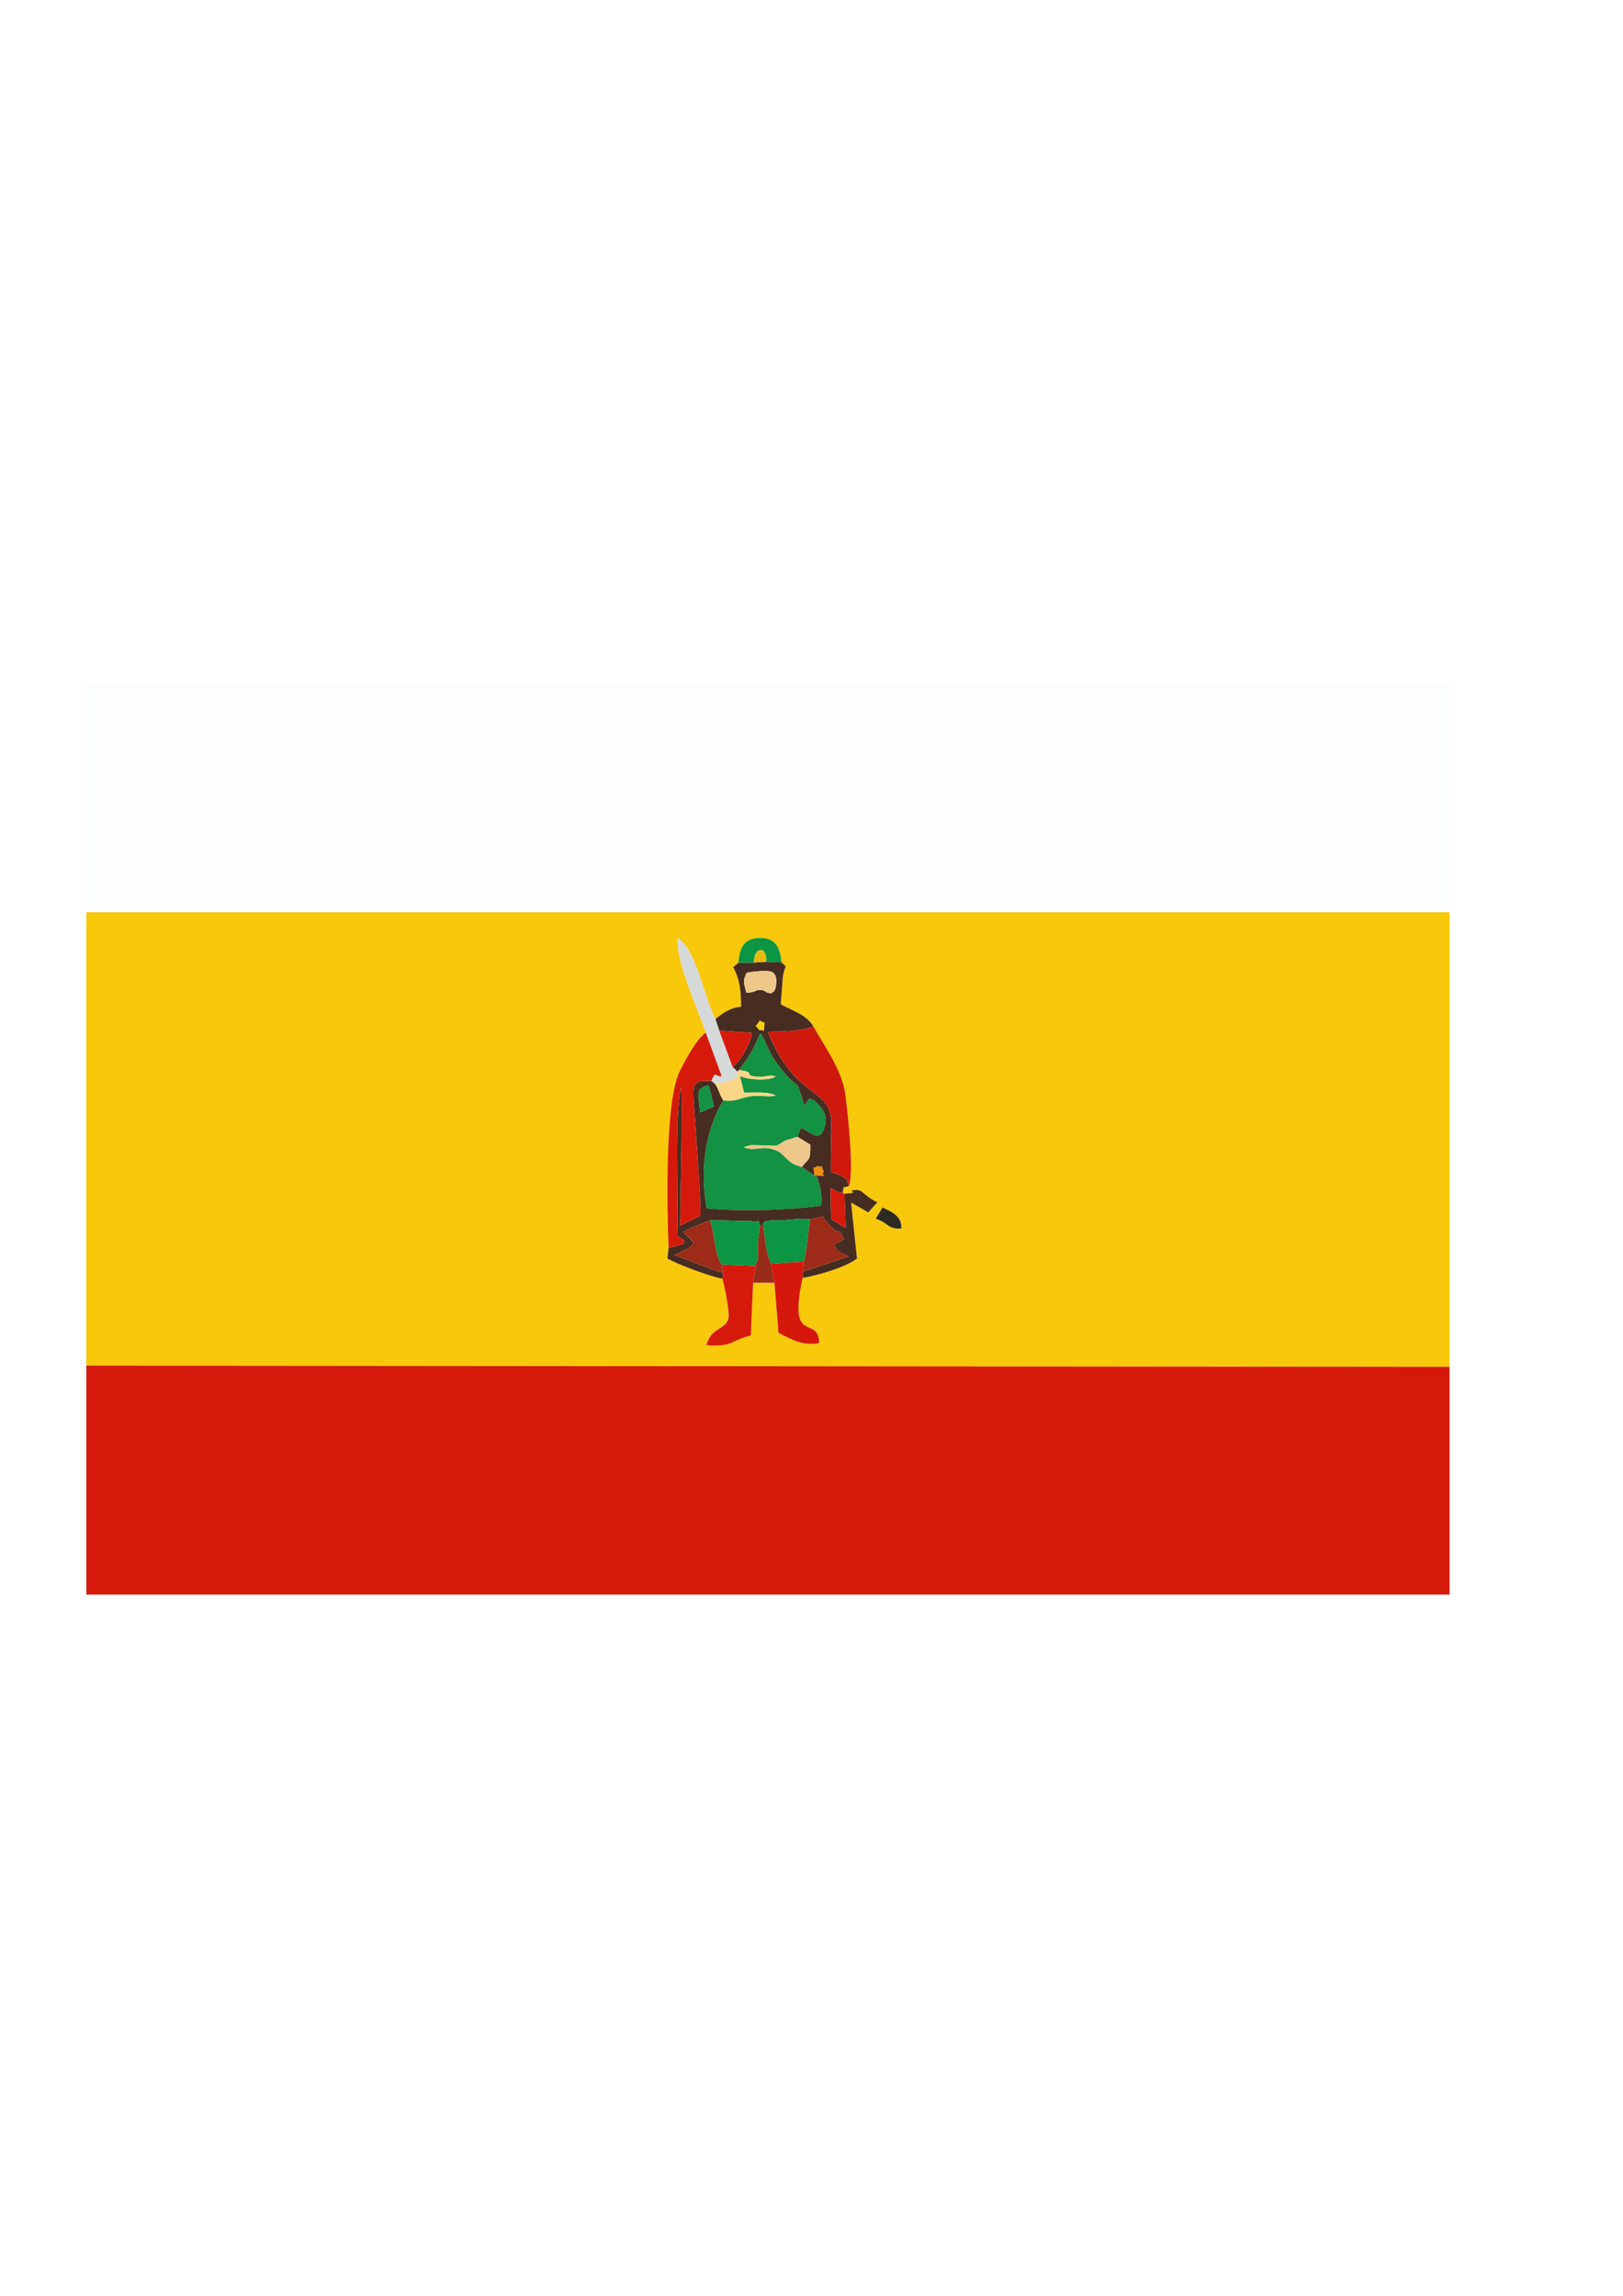 <?xml version="1.0" encoding="UTF-8"?>
<!DOCTYPE svg PUBLIC "-//W3C//DTD SVG 1.1//EN" "http://www.w3.org/Graphics/SVG/1.1/DTD/svg11.dtd">
<!-- Creator: CorelDRAW X5 -->
<svg xmlns="http://www.w3.org/2000/svg" xml:space="preserve" width="210mm" height="297mm" style="shape-rendering:geometricPrecision; text-rendering:geometricPrecision; image-rendering:optimizeQuality; fill-rule:evenodd; clip-rule:evenodd"
viewBox="0 0 210 297"
 xmlns:xlink="http://www.w3.org/1999/xlink">
 <defs>
  <style type="text/css">
   <![CDATA[
    .fil8 {fill:#0C9543}
    .fil3 {fill:#129242}
    .fil13 {fill:#2D2A21}
    .fil4 {fill:#462C21}
    .fil12 {fill:#982C18}
    .fil9 {fill:#9D2B17}
    .fil5 {fill:#D0190D}
    .fil1 {fill:#D51A0C}
    .fil6 {fill:#D6180C}
    .fil7 {fill:#D6D9D9}
    .fil14 {fill:#E7BB0D}
    .fil10 {fill:#EEC88A}
    .fil15 {fill:#F08E0B}
    .fil0 {fill:#F8C80B}
    .fil16 {fill:#FACE0B}
    .fil11 {fill:#FBD586}
    .fil2 {fill:#FBFDFE}
   ]]>
  </style>
 </defs>
 <g id="Layer_x0020_1">
  <g id="_190729264">
   <path id="_409724320" class="fil0" d="M114.183 156.209c1.075,0.515 2.502,1.027 2.445,2.708 -1.799,0.135 -1.558,-0.669 -3.314,-1.258l0.87 -1.45zm-21.619 -24.365c0.857,-0.716 1.863,-1.476 3.323,-1.601 0,-2.037 -0.155,-3.531 -1.02,-5.13l0.684 -0.575c0.125,-1.91 0.73,-3.184 2.76,-3.195 2.077,-0.011 2.603,1.233 2.82,3.162 0.886,0.846 0.422,0.099 0.166,1.851l-0.277 3.564c1.824,0.984 3.309,1.349 4.23,2.868 1.208,2.226 3.707,5.585 4.119,8.746 0.338,2.593 1.14,9.872 0.489,11.878 -0.915,0.403 -0.642,-0.263 -0.808,0.92l0.211 0.094c2.208,-0.155 0.314,-0.302 1.191,-0.463 1.24,-0.228 1.193,0.727 3.069,1.559l-1.177 1.32 -2.219 -1.28 0.758 7.239c-1.266,1.063 -5.066,2.193 -7.03,2.512 -1.969,8.982 2.063,4.652 2.139,8.43 -2.078,0.425 -3.64,-0.485 -5.264,-1.324l-0.525 -6.468 -2.765 -0.015 -0.287 6.84c-2.619,0.568 -2.187,1.519 -5.766,1.237 0.691,-2.399 2.457,-1.902 2.865,-3.464 0.196,-0.752 -0.56,-4.488 -0.79,-5.141 -1.31,-0.154 -6.191,-1.997 -7.101,-2.613l0.143 -1.326c-0.179,-4.597 -0.555,-19.007 1.49,-22.994 0.672,-1.309 2.089,-4.036 3.335,-4.889 -0.931,-2.7 -4.017,-9.648 -3.618,-12.202 2.338,1.394 3.418,7.692 4.854,10.458zm-81.393 44.821l176.389 0.161 0 -58.83 -176.389 0.004 0 58.665z"/>
   <polygon id="_193195288" class="fil1" points="11.172,206.287 187.561,206.287 187.561,176.826 11.172,176.665 "/>
   <polygon id="_409724200" class="fil2" points="11.172,118 187.561,117.996 187.561,88.459 11.172,88.459 "/>
   <path id="_192215760" class="fil3" d="M95.6 138.44c2.521,0.257 0.211,0.767 2.715,0.866 0.846,0.033 1.126,-0.312 2.03,-0.046 -0.72,0.55 -3.348,0.501 -4.606,-0.062l0.525 2.148c1.028,0.054 3.313,-0.18 4.083,0.384 -0.931,0.264 -1.946,-0.123 -3.222,0.083 -1.771,0.286 -1.705,0.728 -3.528,0.555 -2.345,3.705 -3.079,9.089 -2.146,13.957 4.558,0.419 10.291,0.259 14.783,-0.353 0.154,-0.945 -0.038,-2.389 -0.353,-3.179 -0.297,-0.745 0.174,-0.308 -0.51,-0.74l-1.629 -1.079c-0.964,-0.359 -1.076,-0.227 -2.127,-1.25 -0.437,-0.425 -0.638,-0.696 -1.282,-0.938 -1.769,-0.666 -2.688,0.213 -4.053,-0.354 0.063,-0.042 0.153,-0.098 0.197,-0.111 0.875,-0.272 0.622,-0.17 1.824,-0.157 2.482,0.026 1.97,0.21 2.877,-0.35 0.386,-0.239 0.138,-0.129 0.48,-0.276l1.532 -0.475 0.432 -1.137c1.082,0.287 2.54,2.266 3.148,-0.375 0.382,-1.663 -0.79,-2.564 -1.56,-3.331 -0.633,0.038 -0.262,-0.509 -1.129,0.811 -1.395,-4.337 -0.227,-1.351 -2.864,-4.571 -1.983,-2.421 -1.878,-3.405 -2.814,-4.784 -0.42,0.782 -0.665,1.479 -1.18,2.38 -0.681,1.191 -0.886,1.32 -1.623,2.385z"/>
   <path id="_192216240" class="fil4" d="M105.371 152.052c-0.091,-1.915 -0.314,-0.502 0.345,-1.198 1.012,0.313 0.298,-0.589 0.856,0.752 -0.616,0.521 1.121,0.541 -1.201,0.446zm-14.791 -8.143c-0.117,-2.138 -0.793,-3.142 1.109,-3.494l0.69 2.732 -1.798 0.762zm7.728 -11.892c0.731,0.543 0.622,-0.071 0.571,0.8 -0.062,1.059 -0.085,0.181 -0.571,0.483 -0.722,-0.91 -0.605,-0.213 0,-1.284zm0.034 -3.945c-0.814,0.004 -0.363,0.294 -1.774,0.356 -0.3,-1.319 -0.529,-1.321 0.038,-2.574 0.667,-0.161 2.711,-0.4 3.28,-0.104 0.485,0.252 0.611,0.803 0.55,1.483 -0.106,1.182 -0.43,1.034 -0.643,1.268 -0.913,-0.04 -0.602,-0.434 -1.452,-0.429zm-5.778 3.772l0.491 1.481 4.202 0.282c0.042,1.024 -1.442,3.713 -2.466,4.411l0.629 0.627 0.179 -0.205c0.737,-1.065 0.942,-1.194 1.623,-2.385 0.515,-0.901 0.759,-1.597 1.18,-2.38 0.936,1.379 0.831,2.363 2.814,4.784 2.637,3.22 1.47,0.233 2.864,4.571 0.867,-1.32 0.496,-0.773 1.129,-0.811 0.77,0.767 1.942,1.667 1.56,3.331 -0.607,2.641 -2.066,0.662 -3.148,0.375l-0.432 1.137 1.653 1.017c0.052,2.217 -0.221,1.736 -1.101,2.895l1.629 1.079c0.684,0.431 0.213,-0.006 0.51,0.74 0.315,0.791 0.507,2.234 0.353,3.179 -4.491,0.612 -10.225,0.772 -14.783,0.353 -0.933,-4.868 -0.199,-10.253 2.146,-13.957 -0.602,-0.907 -0.638,-1.723 -1.204,-2.276l-0.331 -0.263c-2.427,-0.095 -2.467,0.353 -2.289,2.942 0.211,3.073 0.941,12.738 0.861,14.482l-2.637 1.33c0.024,-2.84 0.392,-16.837 0.132,-17.906 -0.903,3.887 -0.296,14.283 -0.514,19.199 1.314,0.815 0.94,0.482 0.815,1.051l-1.927 0.546 -0.143 1.326c0.91,0.616 5.791,2.458 7.101,2.613l0.102 -0.747c-2.066,-0.598 -4.59,-1.729 -6.318,-2.307 1.085,-0.539 1.913,-0.713 2.539,-1.577l-1.383 -1.411c0.505,-0.322 3.241,-1.48 3.441,-1.483 1.279,-0.06 2.391,0.032 3.66,0.057 0.37,0.007 1.476,-0.005 1.761,0.04 1.26,0.198 0.691,-0.459 1.082,0.524l0.409 0c-0.183,-0.84 1.75,-0.605 2.72,-0.666 1.387,-0.088 2.002,-0.234 3.357,-0.126l1.59 -0.348c2.479,3.331 1.78,0.772 2.779,2.913 -0.549,0.478 -0.669,0.343 -1.319,0.738 0.825,1.388 0.549,0.638 1.902,1.527l-5.923 1.988 -0.006 0.784c1.964,-0.319 5.764,-1.449 7.03,-2.512l-0.758 -7.239 2.219 1.28 1.177 -1.32c-1.876,-0.832 -1.829,-1.787 -3.069,-1.559 -0.877,0.161 1.017,0.308 -1.191,0.463l0.15 4.415 -1.888 -1.127 -0.065 -4.043c0.946,0.538 0.568,0.407 1.592,0.66 0.166,-1.183 -0.107,-0.517 0.808,-0.92 -0.415,-0.832 0.093,-1.009 -2.349,-1.792 -0.038,-2.195 0.137,-4.593 0.028,-6.746 -0.214,-4.224 -4.748,-2.734 -8.184,-11.399 1.999,-0.027 4.246,-0.053 5.896,-0.688 -0.921,-1.519 -2.406,-1.884 -4.23,-2.868l0.277 -3.564c0.256,-1.752 0.72,-1.006 -0.166,-1.851l-1.983 -0.089 -1.583 0.107 -2.014 0.015 -0.684 0.575c0.865,1.599 1.02,3.093 1.02,5.13 -1.46,0.125 -2.466,0.885 -3.323,1.601z"/>
   <path id="_409609776" class="fil1" d="M86.504 161.471l1.927 -0.546c0.124,-0.569 0.499,-0.236 -0.815,-1.051 0.218,-4.917 -0.39,-15.312 0.514,-19.199 0.259,1.069 -0.108,15.066 -0.132,17.906l2.637 -1.33c0.08,-1.744 -0.65,-11.409 -0.861,-14.482 -0.178,-2.588 -0.138,-3.037 2.289,-2.942 0.622,-1.439 0.359,-0.475 1.346,-0.582l-2.079 -5.657c-1.246,0.853 -2.663,3.579 -3.335,4.889 -2.046,3.987 -1.669,18.396 -1.49,22.994z"/>
   <path id="_409609872" class="fil5" d="M109.86 153.413c0.651,-2.006 -0.151,-9.285 -0.489,-11.878 -0.412,-3.162 -2.911,-6.52 -4.119,-8.746 -1.65,0.634 -3.897,0.66 -5.896,0.688 3.436,8.665 7.971,7.174 8.184,11.399 0.109,2.153 -0.066,4.551 -0.028,6.746 2.441,0.784 1.934,0.96 2.349,1.792z"/>
   <path id="_192376032" class="fil1" d="M93.397 163.597l0.167 1.066 -0.102 0.747c0.23,0.653 0.986,4.389 0.79,5.141 -0.408,1.562 -2.174,1.065 -2.865,3.464 3.579,0.282 3.146,-0.669 5.766,-1.237l0.287 -6.84 0.133 -0.875c0.225,-1.429 0.371,-0.956 0.094,-1.305l-4.27 -0.161z"/>
   <path id="_192376104" class="fil6" d="M99.823 163.474c0.051,1.066 0.231,1.377 0.381,2.479l0.525 6.468c1.624,0.839 3.187,1.749 5.264,1.324 -0.076,-3.778 -4.108,0.552 -2.139,-8.43l0.006 -0.784 0.136 -1.343 -4.174 0.286z"/>
   <path id="_193015824" class="fil7" d="M91.329 133.589l2.079 5.657c-0.986,0.107 -0.723,-0.857 -1.346,0.582l0.331 0.263c0.792,0.037 0.871,0.116 1.844,-0.253 1.908,-0.724 0.847,-0.332 1.183,-1.192l-0.629 -0.627 -1.736 -4.693 -0.491 -1.481c-1.436,-2.766 -2.515,-9.063 -4.854,-10.458 -0.399,2.554 2.686,9.502 3.618,12.202z"/>
   <path id="_409689872" class="fil8" d="M93.397 163.597l4.27 0.161c0.746,-1.44 0.318,-0.847 0.387,-2.619 0.031,-0.808 0.187,-1.828 0.292,-2.633 -0.391,-0.983 0.178,-0.326 -1.082,-0.524 -0.285,-0.045 -1.391,-0.033 -1.761,-0.04 -1.269,-0.025 -2.381,-0.116 -3.66,-0.057 0.683,1.713 0.613,4.61 1.554,5.712z"/>
   <path id="_409689848" class="fil8" d="M98.755 158.505c0.224,1.596 0.351,3.944 1.068,4.969l4.174 -0.286c0.403,-1.104 0.513,-3.696 0.835,-5.475 -1.355,-0.108 -1.97,0.038 -3.357,0.126 -0.97,0.061 -2.903,-0.174 -2.72,0.666z"/>
   <path id="_409598848" class="fil9" d="M104.833 157.712c-0.322,1.779 -0.431,4.371 -0.835,5.475l-0.136 1.343 5.923 -1.988c-1.353,-0.889 -1.077,-0.139 -1.902,-1.527 0.65,-0.396 0.77,-0.26 1.319,-0.738 -0.999,-2.14 -0.3,0.419 -2.779,-2.913l-1.59 0.348z"/>
   <path id="_409599280" class="fil9" d="M93.564 164.662l-0.167 -1.066c-0.941,-1.102 -0.871,-3.999 -1.554,-5.712 -0.201,0.003 -2.936,1.161 -3.441,1.483l1.383 1.411c-0.625,0.864 -1.453,1.038 -2.539,1.577 1.728,0.577 4.252,1.709 6.318,2.307z"/>
   <path id="_409599112" class="fil10" d="M103.742 150.974c0.88,-1.159 1.153,-0.677 1.101,-2.895l-1.653 -1.017 -1.532 0.475c-0.343,0.147 -0.094,0.037 -0.48,0.276 -0.907,0.561 -0.395,0.377 -2.877,0.35 -1.202,-0.013 -0.949,-0.115 -1.824,0.157 -0.044,0.013 -0.134,0.069 -0.197,0.111 1.365,0.567 2.284,-0.312 4.053,0.354 0.644,0.242 0.845,0.513 1.282,0.938 1.052,1.023 1.163,0.891 2.127,1.25z"/>
   <path id="_193275328" class="fil8" d="M95.552 124.538l2.014 -0.015c-0.085,-1.998 1.686,-2.289 1.583,-0.107l1.983 0.089c-0.217,-1.929 -0.743,-3.172 -2.82,-3.162 -2.031,0.011 -2.635,1.285 -2.76,3.195z"/>
   <path id="_193275064" class="fil11" d="M92.393 140.09c0.566,0.554 0.603,1.37 1.204,2.276 1.823,0.173 1.757,-0.269 3.528,-0.555 1.276,-0.206 2.291,0.181 3.222,-0.083 -0.769,-0.563 -3.055,-0.33 -4.083,-0.384l-0.525 -2.148c1.259,0.563 3.887,0.612 4.606,0.062 -0.904,-0.266 -1.184,0.079 -2.03,0.046 -2.505,-0.099 -0.194,-0.609 -2.715,-0.866l-0.179 0.205c-0.336,0.86 0.725,0.469 -1.183,1.192 -0.973,0.369 -1.052,0.29 -1.844,0.253z"/>
   <path id="_107166576" class="fil1" d="M94.792 138.018c1.024,-0.699 2.507,-3.387 2.466,-4.411l-4.202 -0.282 1.736 4.693z"/>
   <path id="_409724488" class="fil12" d="M97.667 163.757c0.277,0.348 0.131,-0.124 -0.094,1.305l-0.133 0.875 2.765 0.015c-0.15,-1.102 -0.33,-1.413 -0.381,-2.479 -0.717,-1.024 -0.844,-3.373 -1.068,-4.969l-0.409 0c-0.105,0.805 -0.261,1.824 -0.292,2.633 -0.069,1.773 0.359,1.179 -0.387,2.619z"/>
   <path id="_409723888" class="fil10" d="M96.606 125.854c-0.567,1.254 -0.338,1.255 -0.038,2.574 1.411,-0.063 0.96,-0.352 1.774,-0.356 0.849,-0.004 0.538,0.389 1.452,0.429 0.213,-0.234 0.537,-0.086 0.643,-1.268 0.061,-0.679 -0.066,-1.231 -0.55,-1.483 -0.57,-0.296 -2.613,-0.057 -3.28,0.104z"/>
   <path id="_409723912" class="fil1" d="M109.263 154.428l-0.211 -0.094c-1.024,-0.253 -0.646,-0.122 -1.592,-0.66l0.065 4.043 1.888 1.127 -0.15 -4.415z"/>
   <path id="_409724896" class="fil13" d="M113.314 157.659c1.756,0.589 1.515,1.393 3.314,1.258 0.058,-1.681 -1.369,-2.193 -2.445,-2.708l-0.87 1.45z"/>
   <path id="_106069128" class="fil3" d="M90.58 143.909l1.798 -0.762 -0.69 -2.732c-1.902,0.352 -1.226,1.355 -1.109,3.494z"/>
   <path id="_193199552" class="fil14" d="M97.566 124.523l1.583 -0.107c0.103,-2.182 -1.668,-1.891 -1.583,0.107z"/>
   <path id="_190484992" class="fil15" d="M105.371 152.052c2.321,0.096 0.585,0.075 1.201,-0.446 -0.558,-1.341 0.157,-0.439 -0.856,-0.752 -0.659,0.696 -0.436,-0.717 -0.345,1.198z"/>
   <path id="_193198880" class="fil16" d="M98.308 133.301c0.486,-0.302 0.509,0.576 0.571,-0.483 0.051,-0.871 0.16,-0.257 -0.571,-0.8 -0.605,1.071 -0.722,0.374 0,1.284z"/>
  </g>
 </g>
</svg>
